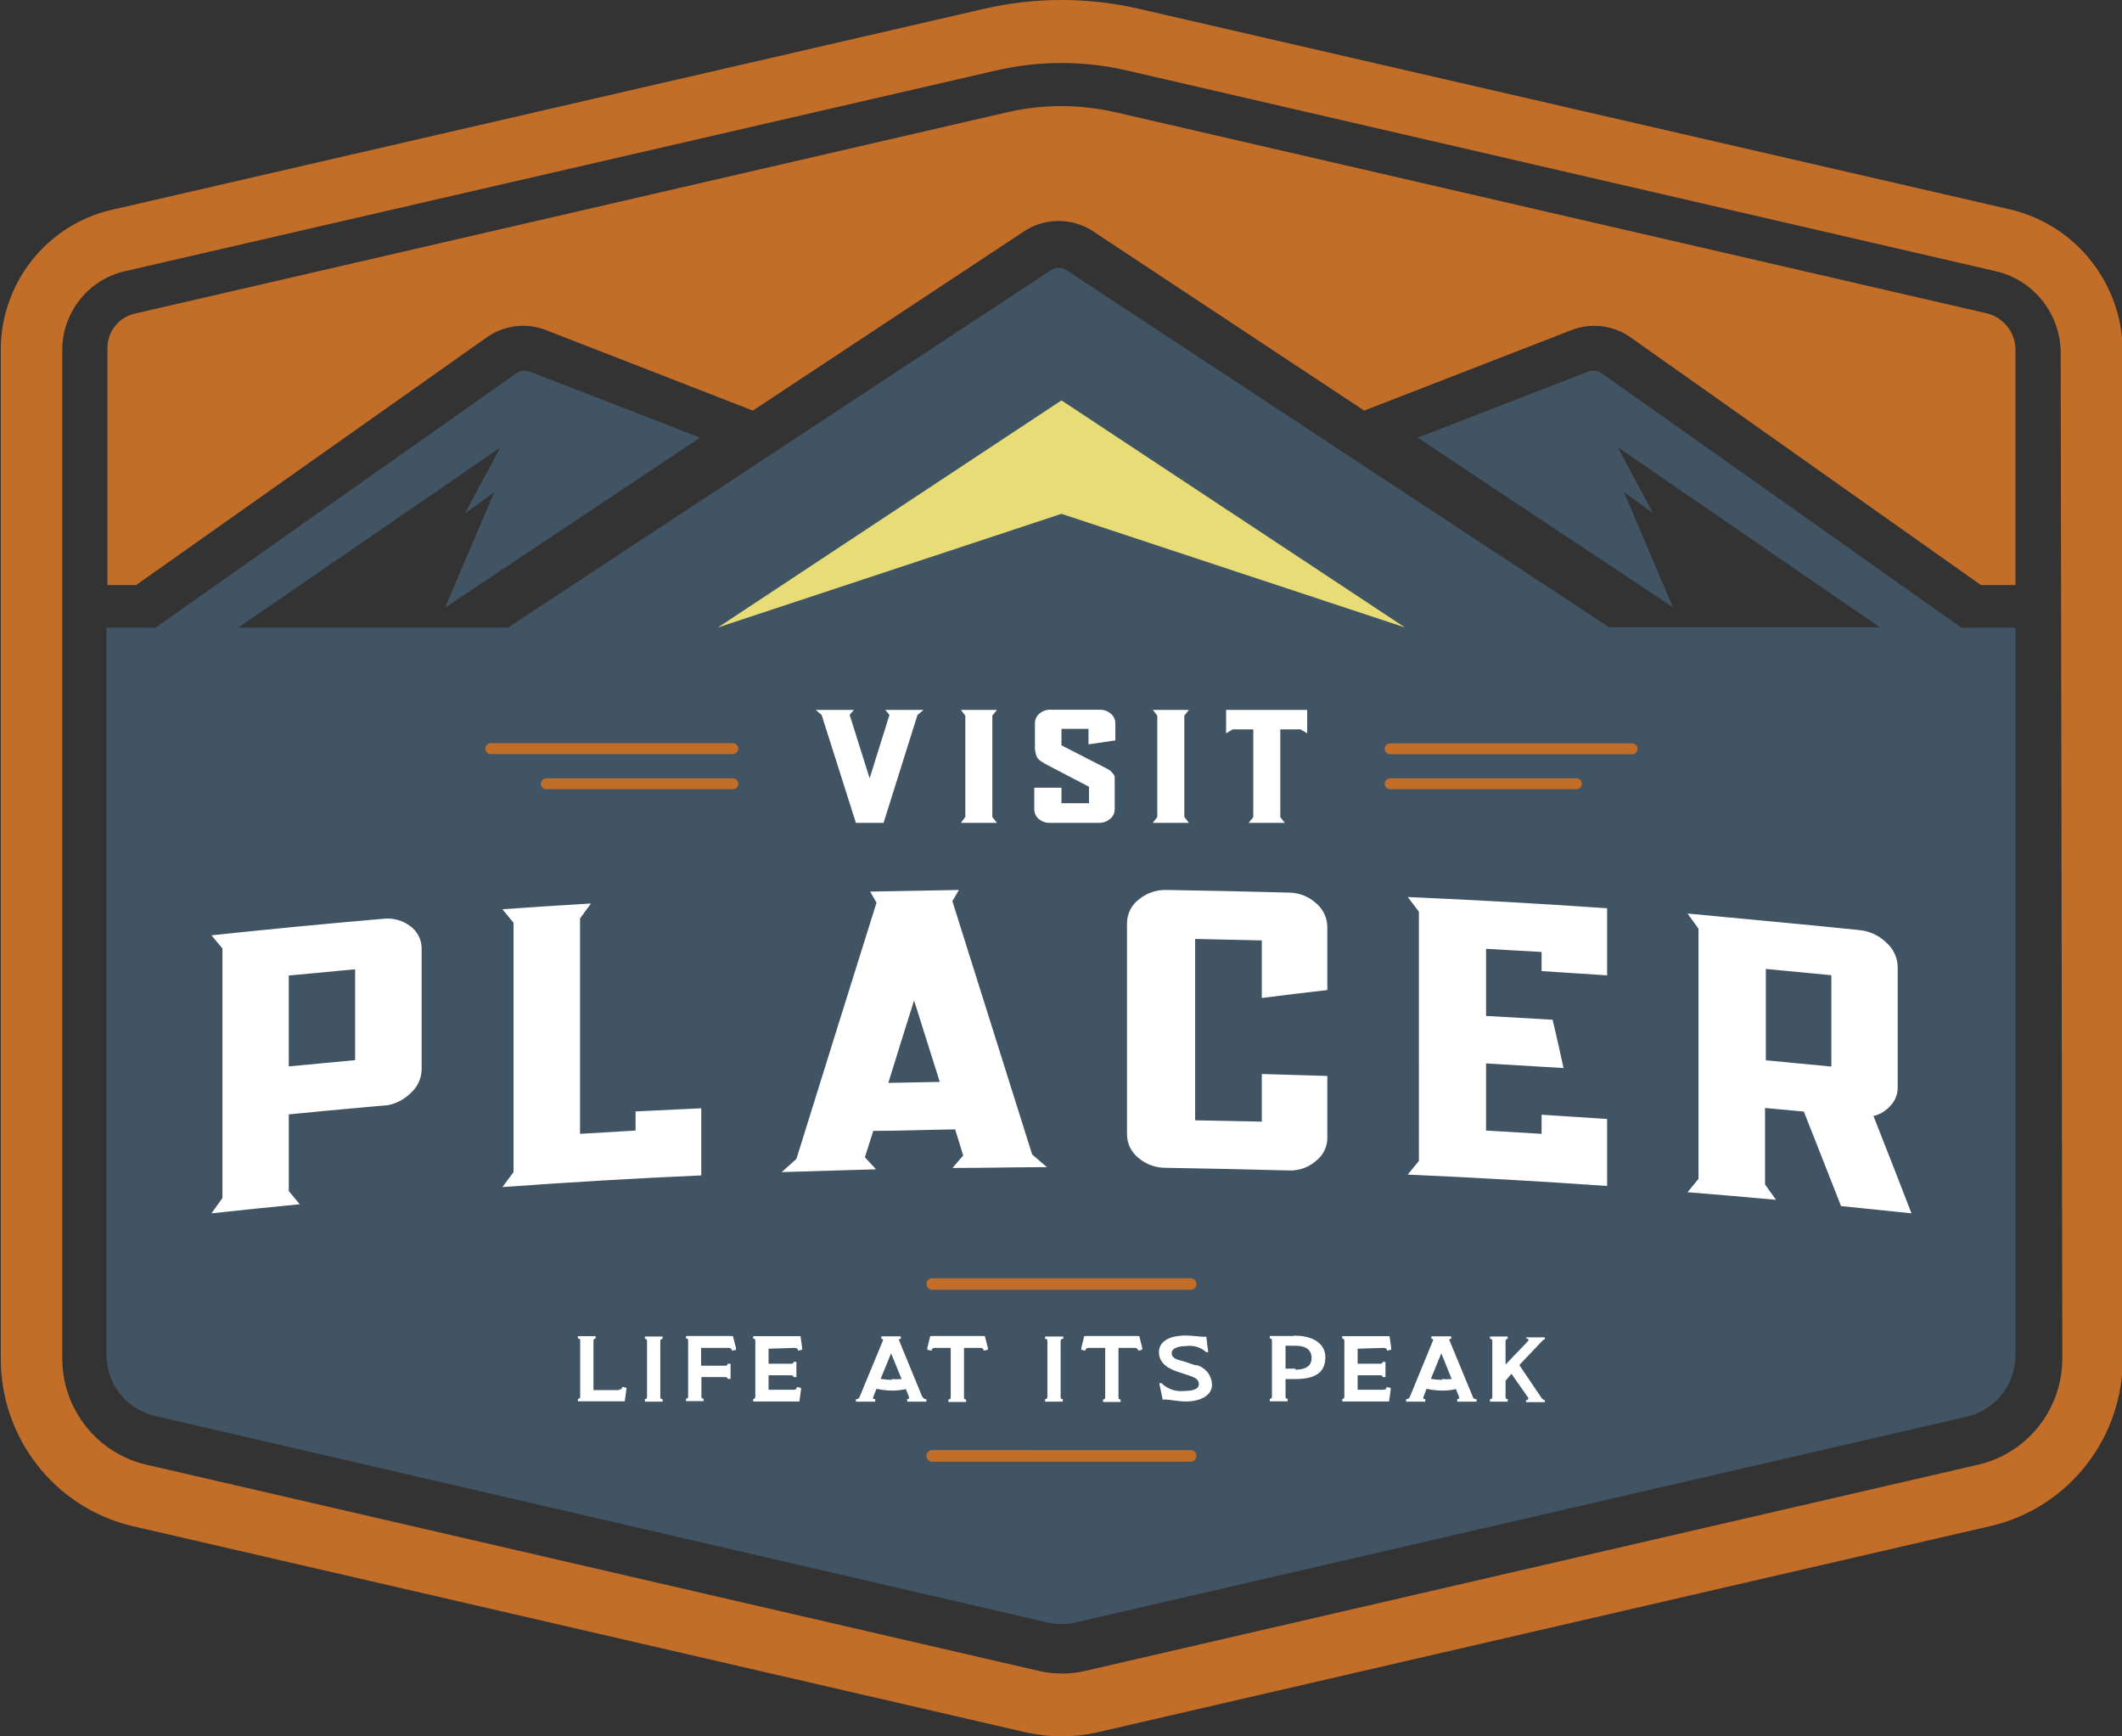 <svg xmlns="http://www.w3.org/2000/svg" width="253" height="207" viewBox="0 0 253 207">
    <rect x="0" y="0" width="253" height="207" fill="#333333" stroke="none"/>
    <g fill="none">
        <path fill="#415464" d="M233.836 74.819l-42.83-30.293c-.488-.354-1.12-.435-1.68-.217l-20.292 7.864L199.462 72.4l-5.859-13.76 3.477 2.535-4.2-7.863 31.25 21.466h-32.284L127.2 32.24c-.59-.403-1.363-.403-1.953 0L60.563 74.82H28.397l31.248-21.467-4.218 7.863 3.496-2.536-5.86 13.761 30.41-20.267L63.2 44.309c-.56-.218-1.192-.137-1.68.217L18.553 74.819h-5.859v86.633c-.02 3.487 2.352 6.527 5.723 7.333l106.537 24.65c1.055.237 2.149.237 3.203 0l106.42-24.572c3.367-.812 5.737-3.848 5.723-7.332V74.819h-6.464z"/>
        <path fill="#FFF" d="M179.756 159.329v.275c-.253 0-.253.256-.253.256v2.81l2.656-2.77c.156-.158.058-.355-.215-.355v-.118h2.246v.217c-.117 0-.293.176-.469.373l-2.578 2.713 2.656 3.931c.195.256.39.256.39.256v.236h-2.245v-.236c.215 0 .37-.157.215-.354l-1.953-2.791-.703.825v1.993c.003.074.031.21.253.21v.294h-2.109v-.295c.274 0 .274-.236.274-.236v-6.703c0-.079 0-.256-.274-.256v-.275h2.11zm-62.594-.059c.083.02.17.02.254 0l.37 1.415v.217l-.507.118c0-.197-.117-.335-.39-.335h-1.954v5.931c.004.087.032.222.254.222v.295h-2.109v-.295c.273 0 .273-.255.273-.255v-5.898h-1.874c-.274 0-.41.138-.41.335l-.508-.118v-.217l.351-1.415c.084.02.17.02.254 0zm18.397 0c.09.02.184.02.274 0l.351 1.415v.217l-.488.118c0-.197-.137-.335-.41-.335h-1.934v5.931c.004.087.032.222.254.222v.295h-2.09v-.295c.254 0 .254-.255.254-.255v-5.898h-1.953c-.273 0-.41.138-.41.335l-.488-.118v-.217l.352-1.415c.083.02.17.02.254 0zm37.46.04v.294c-.215 0-.215.06-.215.157l2.773 6.704c.04.221.248.37.469.334v.295h-2.305v-.295c.137 0 .254-.059.254-.177l-.41-1.022c-.552.12-1.115.18-1.68.177-.61-.01-1.22-.083-1.816-.216l-.41 1.061c.02.177.117.177.254.177v.295h-2.285v-.295c.215.017.413-.124.468-.334l2.754-6.704c-.02-.157-.078-.157-.215-.157v-.295h2.363zm-46.248.019v.275h-.059c-.254 0-.254.256-.254.256v6.703c0 .06 0 .236.254.236v.295h-2.11v-.295c.274 0 .274-.236.274-.236v-6.703c0-.079 0-.256-.273-.256v-.275h2.168zm-47.771 0v.275c-.274 0-.274.256-.274.256v6.703c0 .06 0 .236.274.236v.295h-2.11v-.295c.254 0 .254-.236.254-.236v-6.703c0-.079 0-.256-.254-.256v-.275H79zm28.397-.02v.295c-.215 0-.215.06-.215.157l2.754 6.704h.039c.048.216.25.36.468.334v.295h-2.285v-.295c.117.014.226-.062.254-.177l-.41-1.022c-.552.12-1.115.18-1.68.177-.61-.01-1.22-.082-1.816-.216l-.43 1.061c.02.177.137.177.274.177v.295h-2.305v-.295c.219.026.42-.118.47-.334l2.772-6.704c-.02-.1-.113-.169-.214-.157v-.295h2.324zm33.982-.098c.606 0 1.621.138 1.953.138.163.017.326.017.489 0l.234 1.848h-.234c-.654-.59-1.534-.857-2.403-.728-1.132 0-1.718.374-1.718.787 0 .412.156.688.957.904.8.216 1.406.452 1.953.629l-.059-.079c1.13.24 1.941 1.237 1.953 2.398 0 1.239-1.386 1.966-3.086 1.966-.976 0-1.874-.216-2.246-.216-.18-.026-.365-.026-.546 0l-.41-1.966h.273c.727.72 1.743 1.06 2.754.924 1.152 0 1.699-.295 1.699-.806 0-.51-.352-.747-1.094-1.002l-1.113-.374c-1.191-.354-2.559-.963-2.559-2.457 0-1.022.88-1.966 3.203-1.966zm24.296.079l.195 1.395v.217l-.488.118c0-.197-.137-.335-.41-.335l-3.105.099v1.789h2.735c.099-.004.233-.027.233-.217h.352v1.809h-.352c0-.216-.176-.216-.273-.216h-2.695v1.73h3.046c.274 0 .41-.138.41-.335l.489.118v.217l-.196 1.395h-5.585v-.295c.254 0 .254-.255.254-.255v-6.684c0-.079 0-.255-.254-.255v-.295h5.644zm-70.23 0l.194 1.395v.217l-.488.118c0-.197-.136-.335-.41-.335l-3.105.099v1.789h2.73c.089-.004.238-.027.238-.217h.352v1.809h-.352c0-.216-.273-.216-.273-.216h-2.695v1.73h2.968c.274 0 .41-.138.41-.335l.489.118v.217l-.196 1.395H89.8v-.295c.254 0 .254-.255.254-.255v-6.717c-.004-.087-.032-.222-.254-.222v-.295h5.644zm-24.433 0v.275c-.254 0-.254.255-.254.255v5.898h3.066l-.02-.06c.274 0 .391-.137.391-.333l.488.118v.216l-.195 1.396h-5.585v-.295c.273 0 .273-.236.273-.236v-6.733c-.003-.086-.03-.226-.273-.226v-.275h2.109zm83.218-.06c2.324-.039 3.79.964 3.79 2.556 0 2.025-1.466 2.615-3.614 2.615h-1.133v2.137c.004.086.032.222.254.222v.295h-2.129v-.295c.254 0 .254-.256.254-.256v-6.703c0-.06 0-.236-.254-.236v-.295h2.832zm-67.106.04c.084.02.17.02.254 0l.371 1.415v.236l-.488.099c0-.197-.137-.335-.41-.335h-3.262v2.123h2.925c.09-.003.24-.029.24-.235h.35v1.808h-.35c0-.216-.274-.216-.274-.216h-2.852v2.366c.004.074.032.21.254.21v.294h-2.09v-.295c.254 0 .254-.236.254-.236v-6.703c0-.079 0-.236-.254-.236v-.295zm19.12 2.064l-1.25 3.047c.44.069.884.108 1.329.118v-.098c.39.03.781.03 1.171 0l-1.25-3.067zm65.603 0l-1.25 3.047c.44.07.883.109 1.328.118v-.098c.383.03.769.03 1.152 0l-1.23-3.067zm-17.421-.904h-1.153v2.732h1.153v.118c.84 0 1.953-.177 1.953-1.395 0-1.22-1.075-1.455-1.953-1.455zM45.622 109.535c1.164-.148 2.34.162 3.281.865.873.622 1.384 1.637 1.368 2.713v14.33c-.003 1.025-.419 2.004-1.153 2.713-.761.808-1.749 1.364-2.832 1.593l-2.01.177c-3.334.296-6.59.596-9.844.924v9.14l1.308 1.573c-3.515.334-7.03.708-10.527 1.081l1.309-1.828v-29.743l-1.309-1.572c6.797-.721 13.6-1.376 20.41-1.966zm155.579-.629c6.757.649 13.612 1.258 20.428 1.966 1.227.103 2.38.63 3.262 1.494.862.742 1.361 1.826 1.367 2.968v14.292c.007.793-.287 1.559-.82 2.142-.538.637-1.263 1.084-2.07 1.278 1.523 3.873 3.027 7.667 4.53 11.598l-8.397-.865c-1.485-3.774-2.95-7.529-4.434-11.264l-4.629-.432v9.121l1.309 1.828c-3.515-.314-7.03-.629-10.546-.904l1.308-1.592v-29.822zm-130.736-1.2c-.43.59-.879 1.18-1.309 1.79v25.673l6.621-.393v-2.28l7.832-.374v8.001c-7.916.354-15.84.82-23.769 1.396l.061-.004 1.326-1.785v-29.723l-1.328-1.612c3.535-.256 7.05-.472 10.566-.688zm97.378-.766c7.942.34 15.865.786 23.768 1.337v8l-7.812-.51v-2.28l-6.62-.374v8l7.929.453c.449 1.828.879 3.794 1.308 5.76l-9.238-.55v8l6.621.393v-2.28l7.812.511v7.981c-7.916-.55-15.839-1.002-23.768-1.356l1.328-1.632V108.69c-.45-.59-.879-1.18-1.328-1.75zm-53.513-.845l-.781 1.337 9.511 30.194 1.758 1.514c-3.75 0-7.5.098-11.25.098l1.27-1.494-.957-3.106c-3.3.04-6.523.177-9.765.177l-.996 3.146 1.328 1.435-11.25.334 1.758-1.573c3.177-10.209 6.36-20.392 9.55-30.548l-.761-1.318 10.585-.196zm24.725 0c4.857.078 9.72.183 14.59.314 1.203.002 2.364.45 3.261 1.258.85.708 1.345 1.76 1.348 2.87v7.49c-2.559.295-5.176.61-7.813.944v-6.86l-7.948-.178v21.624l7.948.157v-5.68l7.813.235v7.352c.007 1.086-.492 2.112-1.348 2.772-.923.803-2.121 1.212-3.34 1.14-4.87-.13-9.732-.236-14.589-.314-1.196.012-2.355-.414-3.261-1.2-.856-.678-1.353-1.715-1.348-2.81v-25.183c.014-1.11.541-2.149 1.426-2.81.919-.754 2.076-1.152 3.261-1.121zm-30.076 13.151v.02c-1.029 3.263-2.051 6.54-3.067 9.829l6.133-.118c-1.016-3.244-2.05-6.487-3.066-9.73zm101.557-3.735v10.89l7.812.748v-10.89l-7.812-.748zm-168.195.04l-7.91.746v10.832l7.91-.747V115.55zm88.765-30.942c.486-.015.96.153 1.329.471.35.28.553.71.546 1.16v2.025l-3.203.472v-1.848h-3.222v1.966l5.41 2.771c.324.152.601.39.8.689.061.083.108.176.137.275-.01.085-.01.17 0 .255v1.12c-.007.138-.007.276 0 .414v2.083c.006.451-.196.88-.547 1.16-.369.318-.842.486-1.328.472h-5.859c-.485.014-.959-.154-1.328-.472-.339-.288-.532-.713-.527-1.16v-2.555h3.242v1.848h3.281v-1.966l-4.902-2.556c-.296-.153-.583-.323-.86-.51-.182-.122-.336-.283-.449-.473-.19-.46-.27-.958-.234-1.454V86.24c-.005-.446.188-.872.527-1.16.37-.318.843-.486 1.328-.471zm24.745.02v2.79l-.8-.471h-2.403v10.458l.528.688h-4.297l.547-.688V86.948h-2.441l-.801.472v-2.792h9.667zm-54.04 0l-.508.589 2.383 7.568 2.363-7.568-.508-.59h4.57l-.722.61-4.043 12.856h-3.3l-4.082-12.856-.704-.61h4.551zm17.05 0l-.547.687v12.07l.547.708h-4.297l.528-.708v-12.07l-.528-.688h4.297zm22.89 0l-.547.687v12.07l.546.708h-4.296l.527-.708v-12.07l-.527-.688h4.296z"/>
        <path fill="#E7DC75" d="M126.556 47.73L126.556 47.73 85.601 74.799 126.556 61.255 167.511 74.799z"/>
        <path fill="#C26E29" d="M135.833 1.062l103.823 23.904c7.815 1.825 13.354 8.796 13.438 16.84v119.96c.1 9.597-6.437 17.975-15.723 20.15l-106.675 24.632c-1.36.295-2.748.446-4.14.452-1.386-.007-2.767-.158-4.121-.452L15.722 181.916c-9.24-2.213-15.727-10.57-15.626-20.13V41.872c-.075-8.033 5.408-15.04 13.184-16.847L117.28 1.062c6.105-1.416 12.45-1.416 18.554 0zM118.88 8.374L14.784 32.357c-4.275 1.034-7.295 4.851-7.363 9.253v120.196c-.057 6.097 4.1 11.416 10 12.797l106.616 24.632c.86.18 1.737.272 2.617.275.886 0 1.77-.1 2.636-.295l106.596-24.612c5.908-1.382 10.066-6.712 10-12.817l-.195-119.62c.028-4.688-3.176-8.771-7.715-9.828L134.231 8.374c-5.052-1.153-10.298-1.153-15.35 0zm23.084 164.5c.378 0 .684.307.684.687 0 .38-.306.689-.684.689h-30.818c-.378 0-.684-.309-.684-.689 0-.38.306-.688.684-.688zm0-20.484c.378 0 .684.308.684.688 0 .38-.306.688-.684.688h-30.818c-.378 0-.684-.308-.684-.688-.006-.184.065-.363.194-.493.13-.13.307-.2.49-.195zM87.378 92.786c.356 0 .645.29.645.649 0 .358-.289.649-.645.649H65.133c-.356 0-.644-.29-.644-.649 0-.358.288-.649.644-.649zm100.581 0c.356 0 .645.29.645.649 0 .358-.289.649-.645.649h-22.225c-.23 0-.443-.124-.558-.325-.116-.2-.116-.448 0-.648.115-.201.327-.325.558-.325zm6.64-4.167c.356 0 .645.29.645.648 0 .359-.289.65-.645.65h-28.865c-.356 0-.645-.291-.645-.65 0-.358.289-.648.645-.648zm-107.22-.02c.355 0 .644.29.644.649 0 .358-.289.649-.645.649H58.512c-.356 0-.644-.29-.644-.65 0-.357.288-.648.644-.648zm45.085-75.334l.556.122L236.863 37.35c1.958.462 3.356 2.183 3.434 4.188l.003.216v27.993h-4.12l-41.932-29.644c-1.942-1.294-4.365-1.61-6.562-.866l-.274.099-24.764 9.613-32.46-21.467c-2.35-1.468-5.302-1.518-7.694-.152l-.254.152-32.48 21.467-24.705-9.613c-2.184-.832-4.621-.603-6.609.61l-.246.157-41.97 29.644h-3.418V41.479c-.007-1.867 1.22-3.501 2.985-4.017l.198-.053 104.077-24.022c4.076-.94 8.303-.98 12.392-.122z"/>
    </g>
</svg>
